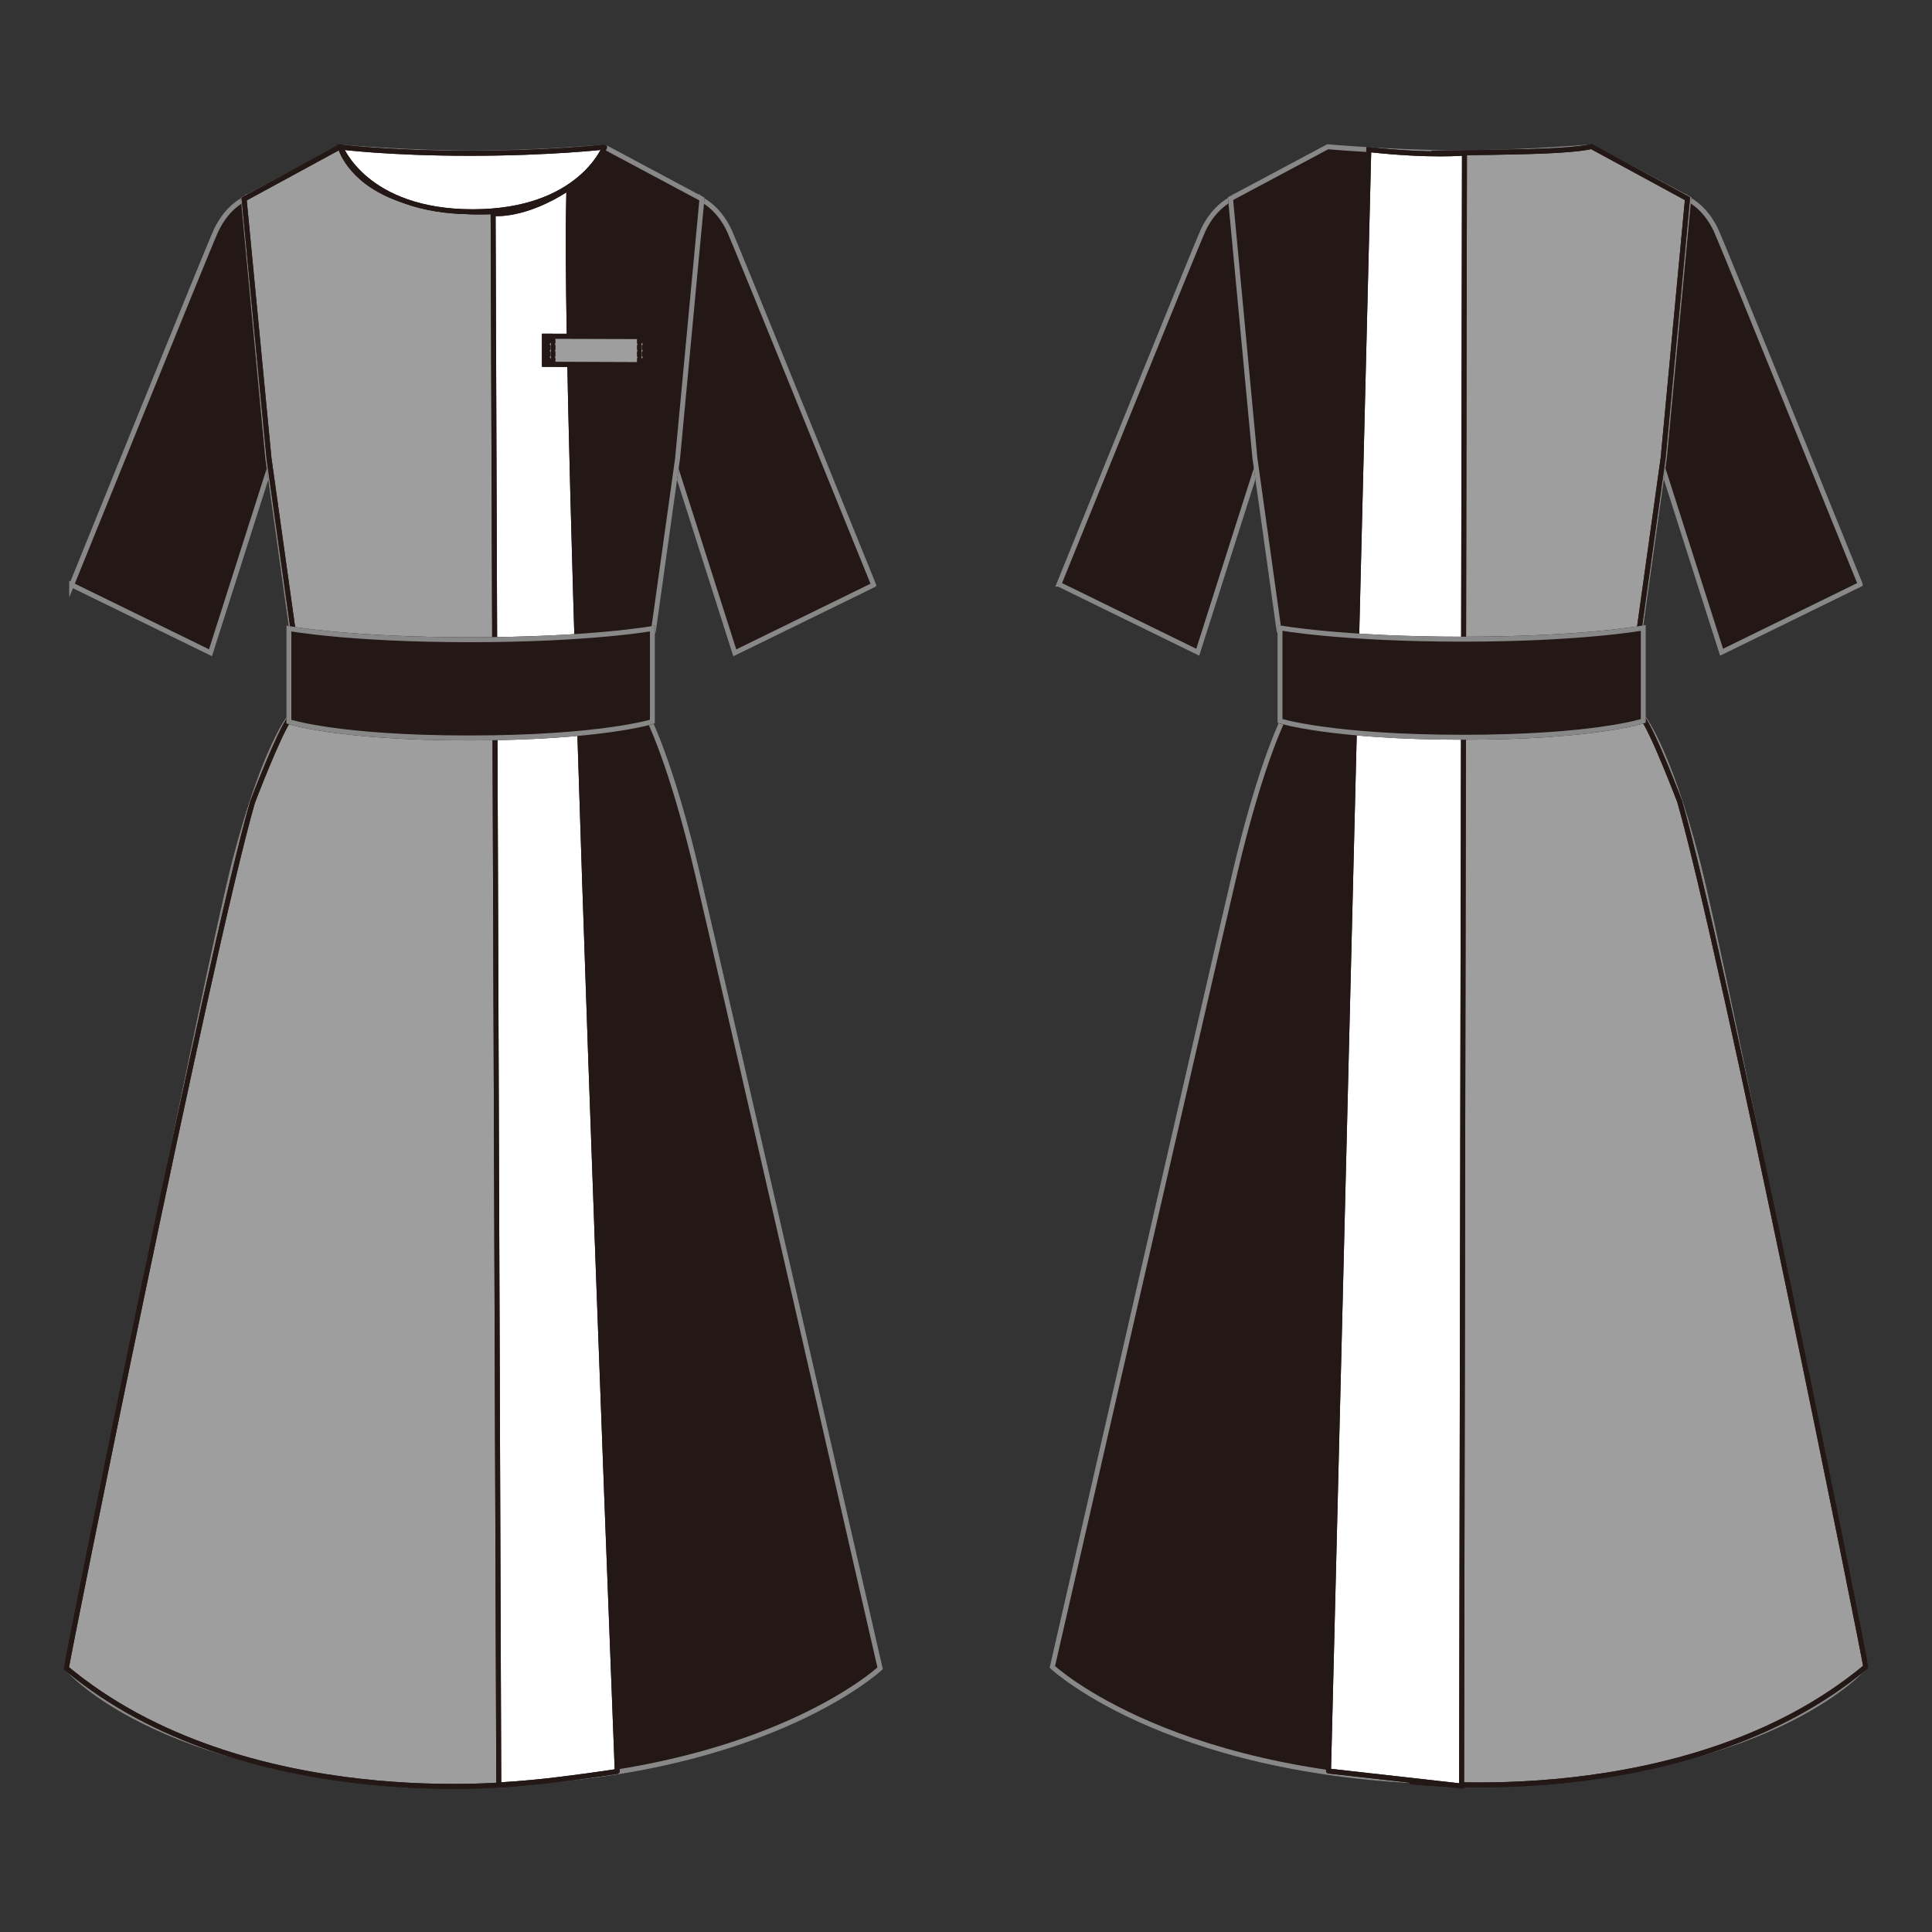<?xml version="1.0" encoding="UTF-8"?>
<svg xmlns="http://www.w3.org/2000/svg" version="1.1" viewBox="0 0 250 250">
  <rect x="0" y="0" width="250" height="250" fill="#333333" stroke="none"/>
  <!-- Generator: Adobe Illustrator 30.0.0, SVG Export Plug-In . SVG Version: 2.1.1 Build 123)  -->
  <defs>
    <style>
      .st0 {
        fill: #231815;
      }

      .st1 {
        stroke: #888;
      }

      .st1, .st2, .st3, .st4, .st5, .st6 {
        fill: none;
      }

      .st1, .st3 {
        stroke-miterlimit: 10;
      }

      .st1, .st3, .st4, .st5, .st6 {
        stroke-width: .64px;
      }

      .st7 {
        fill: #fff;
      }

      .st3, .st4, .st5, .st6 {
        stroke: #231815;
      }

      .st8 {
        isolation: isolate;
      }

      .st9 {
        mix-blend-mode: multiply;
      }

      .st4 {
        stroke-dasharray: 0 0;
      }

      .st4, .st5, .st6 {
        stroke-linecap: round;
        stroke-linejoin: round;
      }

      .st10 {
        fill: #fdfdf9;
      }

      .st5 {
        stroke-dasharray: .42 .42;
      }

      .st11 {
        fill: #9e9e9f;
      }
    </style>
  </defs>
  <g class="st8">
    <g id="_レイヤー_1">
      <g>
        <g class="st9">
          <path class="st0" d="M9.27,75.69S27.08,31.69,27.94,29.86c1.53-3.27,3.75-4.07,3.89-4.24l11.32,17.78-7.77,15.55-8.14,25.52-17.97-8.79Z"/>
          <path class="st3" d="M9.27,75.69S27.08,31.69,27.94,29.86c1.53-3.27,3.75-4.07,3.89-4.24l11.32,17.78-7.77,15.55-8.14,25.52-17.97-8.79Z"/>
          <path class="st1" d="M9.27,75.69S27.08,31.69,27.94,29.86c1.53-3.27,3.75-4.07,3.89-4.24l11.32,17.78-7.77,15.55-8.14,25.52-17.97-8.79Z"/>
          <path class="st0" d="M113.05,75.69s-17.82-44-18.66-45.82c-1.53-3.27-3.76-4.07-3.89-4.24l-11.33,17.78,7.77,15.55,8.14,25.52,17.97-8.79Z"/>
          <path class="st3" d="M113.05,75.69s-17.82-44-18.66-45.82c-1.53-3.27-3.76-4.07-3.89-4.24l-11.33,17.78,7.77,15.55,8.14,25.52,17.97-8.79Z"/>
          <path class="st1" d="M113.05,75.69s-17.82-44-18.66-45.82c-1.53-3.27-3.76-4.07-3.89-4.24l-11.33,17.78,7.77,15.55,8.14,25.52,17.97-8.79Z"/>
          <path class="st0" d="M62.1,91.62l20.25-3.2,2.2-6.76,3.13-22.35,3.15-33.56-12.58-6.72s-8.89.77-17.09.77-17.08-.77-17.08-.77l-12.59,6.72,3.16,33.56,3.12,22.35,2.2,6.76,20.25,3.2"/>
          <path class="st3" d="M62.1,91.62l20.25-3.2,2.2-6.76,3.13-22.35,3.15-33.56-12.58-6.72s-8.89.77-17.09.77-17.08-.77-17.08-.77l-12.59,6.72,3.16,33.56,3.12,22.35,2.2,6.76,20.25,3.2"/>
          <path class="st1" d="M62.1,91.62l20.25-3.2,2.2-6.76,3.13-22.35,3.15-33.56-12.58-6.72s-8.89.77-17.09.77-17.08-.77-17.08-.77l-12.59,6.72,3.16,33.56,3.12,22.35,2.2,6.76,20.25,3.2"/>
          <path class="st0" d="M60.82,93.95c-17.61,0-23.29-1.22-23.29-1.22,0,0-3.27,3.81-7.12,18.55-3.84,14.74-21.55,104.79-21.55,104.79,0,0,12.76,14.74,50.92,14.74s54.11-14.93,54.11-14.93c-1.8-7.86-20.31-88.64-23.6-102.65-3.45-14.74-6.49-20.49-6.49-20.49,0,0-5.68,1.22-23.29,1.22"/>
          <path class="st3" d="M60.82,93.95c-17.61,0-23.29-1.22-23.29-1.22,0,0-3.27,3.81-7.12,18.55-3.84,14.74-21.55,104.79-21.55,104.79,0,0,12.76,14.74,50.92,14.74s54.11-14.93,54.11-14.93c-1.8-7.86-20.31-88.64-23.6-102.65-3.45-14.74-6.49-20.49-6.49-20.49,0,0-5.68,1.22-23.29,1.22"/>
          <path class="st1" d="M60.82,93.95c-17.61,0-23.29-1.22-23.29-1.22,0,0-3.27,3.81-7.12,18.55-3.84,14.74-21.55,104.79-21.55,104.79,0,0,12.76,14.74,50.92,14.74s54.11-14.93,54.11-14.93c-1.8-7.86-20.31-88.64-23.6-102.65-3.45-14.74-6.49-20.49-6.49-20.49,0,0-5.68,1.22-23.29,1.22"/>
          <path class="st10" d="M84.42,93.38s-6.76,2.11-23.73,2.11-23.31-2.11-23.31-2.11"/>
          <path class="st3" d="M84.42,93.38s-6.76,2.11-23.73,2.11-23.31-2.11-23.31-2.11"/>
          <path class="st3" d="M84.42,93.38s-6.76,2.11-23.73,2.11-23.31-2.11-23.31-2.11"/>
          <path class="st11" d="M44.01,19l-12.42,6.75,3.22,33.56,3.13,22.35-.39,11.24c-1.34,1.63-4.88,10.92-4.88,10.92-5.61,19.54-24.1,111.42-24.08,112.05,22.96,19.12,58.75,14.89,58.75,14.89l-3.22-203.39s-6.73.58-12.91-1.8c-6.17-2.38-7.19-6.57-7.19-6.57"/>
          <path class="st3" d="M44.01,19l-12.42,6.75,3.22,33.56,3.13,22.35-.39,11.24c-1.34,1.63-4.88,10.92-4.88,10.92-5.61,19.54-24.1,111.42-24.08,112.05,22.96,19.12,58.75,14.89,58.75,14.89l-3.22-203.39s-6.73.58-12.91-1.8c-6.17-2.38-7.19-6.57-7.19-6.57"/>
          <path class="st3" d="M44.01,19l-12.42,6.75,3.22,33.56,3.13,22.35-.39,11.24c-1.34,1.63-4.88,10.92-4.88,10.92-5.61,19.54-24.1,111.42-24.08,112.05,22.96,19.12,58.75,14.89,58.75,14.89l-3.22-203.39s-6.73.58-12.91-1.8c-6.17-2.38-7.19-6.57-7.19-6.57Z"/>
          <path class="st7" d="M79.87,229.21c-7.78-200.55-6.16-200.34-6.27-204.9-5.75,3.82-9.79,3.32-9.79,3.32l.73,203.33s3.33-.15,7.86-.71c4.53-.56,7.47-1.03,7.47-1.03"/>
          <path class="st3" d="M79.87,229.21c-7.78-200.55-6.16-200.34-6.27-204.9-5.75,3.82-9.79,3.32-9.79,3.32l.73,203.33s3.33-.15,7.86-.71c4.53-.56,7.47-1.03,7.47-1.03"/>
          <path class="st6" d="M79.87,229.21c-7.78-200.55-6.16-200.34-6.27-204.9-5.75,3.82-9.79,3.32-9.79,3.32l.73,203.33s3.33-.15,7.86-.71c4.53-.56,7.47-1.03,7.47-1.03Z"/>
          <polygon class="st11" points="83.96 47.2 70.45 47.15 70.45 43.5 83.96 43.54 83.96 47.2"/>
          <polygon class="st3" points="83.96 47.2 70.45 47.15 70.45 43.5 83.96 43.54 83.96 47.2"/>
          <polygon class="st3" points="83.96 47.2 70.45 47.15 70.45 43.5 83.96 43.54 83.96 47.2"/>
          <line class="st4" x1="71.23" y1="46.77" x2="71.22" y2="46.77"/>
          <line class="st5" x1="70.89" y1="46.02" x2="70.89" y2="44.54"/>
          <line class="st4" x1="71.22" y1="44" x2="71.24" y2="44"/>
          <line class="st5" x1="71.56" y1="44.75" x2="71.56" y2="46.23"/>
          <path class="st6" d="M71.56,46.44v.32h-.32M71.24,44h.32v.32M70.89,44.33v-.32h.32M71.22,46.77h-.32v-.32"/>
          <line class="st4" x1="83.08" y1="46.77" x2="83.07" y2="46.77"/>
          <line class="st5" x1="82.74" y1="46.02" x2="82.74" y2="44.54"/>
          <line class="st4" x1="83.07" y1="44" x2="83.08" y2="44"/>
          <line class="st5" x1="83.41" y1="44.75" x2="83.41" y2="46.23"/>
          <path class="st6" d="M83.41,46.44v.32h-.32M83.09,44h.32v.32M82.74,44.33v-.32h.32M83.06,46.77h-.32v-.32"/>
          <path class="st0" d="M84.42,93.38s-6.76,2.11-23.73,2.11-23.31-2.11-23.31-2.11v-12.05s7.88,1.45,23.43,1.45,23.61-1.45,23.61-1.45v12.05Z"/>
          <path class="st3" d="M84.42,93.38s-6.76,2.11-23.73,2.11-23.31-2.11-23.31-2.11v-12.05s7.88,1.45,23.43,1.45,23.61-1.45,23.61-1.45v12.05Z"/>
          <path class="st1" d="M84.42,93.38s-6.76,2.11-23.73,2.11-23.31-2.11-23.31-2.11v-12.05s7.88,1.45,23.43,1.45,23.61-1.45,23.61-1.45v12.05Z"/>
          <path class="st7" d="M78.24,19.03s-3.2,8.37-17.08,8.37-17.08-8.37-17.08-8.37c0,0,6.27.81,16.69.81s17.47-.81,17.47-.81"/>
          <path class="st3" d="M78.24,19.03s-3.2,8.37-17.08,8.37-17.08-8.37-17.08-8.37c0,0,6.27.81,16.69.81s17.47-.81,17.47-.81"/>
          <path class="st6" d="M78.24,19.03s-3.2,8.37-17.08,8.37-17.08-8.37-17.08-8.37c0,0,6.27.81,16.69.81s17.47-.81,17.47-.81Z"/>
          <rect class="st2" x="5" y="15.27" width="112.51" height="219.47"/>
          <rect class="st2" x="5" y="15.27" width="112.51" height="219.47"/>
        </g>
        <g class="st9">
          <path class="st0" d="M240.72,75.61s-17.8-43.97-18.65-45.79c-1.53-3.26-3.75-4.07-3.88-4.23l-11.32,17.76,7.76,15.54,8.14,25.51,17.95-8.79Z"/>
          <path class="st3" d="M240.72,75.61s-17.8-43.97-18.65-45.79c-1.53-3.26-3.75-4.07-3.88-4.23l-11.32,17.76,7.76,15.54,8.14,25.51,17.95-8.79Z"/>
          <path class="st1" d="M240.72,75.61s-17.8-43.97-18.65-45.79c-1.53-3.26-3.75-4.07-3.88-4.23l-11.32,17.76,7.76,15.54,8.14,25.51,17.95-8.79Z"/>
          <path class="st0" d="M137.02,75.61s17.8-43.97,18.65-45.79c1.53-3.26,3.75-4.07,3.89-4.23l11.32,17.76-7.76,15.54-8.13,25.51-17.96-8.79Z"/>
          <path class="st3" d="M137.02,75.61s17.8-43.97,18.65-45.79c1.53-3.26,3.75-4.07,3.89-4.23l11.32,17.76-7.76,15.54-8.13,25.51-17.96-8.79Z"/>
          <path class="st1" d="M137.02,75.61s17.8-43.97,18.65-45.79c1.53-3.26,3.75-4.07,3.89-4.23l11.32,17.76-7.76,15.54-8.13,25.51-17.96-8.79Z"/>
          <path class="st0" d="M187.94,91.53l-20.24-3.2-2.2-6.76-3.12-22.33-3.15-33.54,12.57-6.71s8.88.77,17.07.77,17.07-.77,17.07-.77l12.58,6.71-3.15,33.54-3.13,22.33-2.2,6.76-20.24,3.2"/>
          <path class="st3" d="M187.94,91.53l-20.24-3.2-2.2-6.76-3.12-22.33-3.15-33.54,12.57-6.71s8.88.77,17.07.77,17.07-.77,17.07-.77l12.58,6.71-3.15,33.54-3.13,22.33-2.2,6.76-20.24,3.2"/>
          <path class="st1" d="M187.94,91.53l-20.24-3.2-2.2-6.76-3.12-22.33-3.15-33.54,12.57-6.71s8.88.77,17.07.77,17.07-.77,17.07-.77l12.58,6.71-3.15,33.54-3.13,22.33-2.2,6.76-20.24,3.2"/>
          <path class="st0" d="M189.21,93.86c17.59,0,23.27-1.22,23.27-1.22,0,0,3.27,3.81,7.11,18.54,3.83,14.72,21.54,104.71,21.54,104.71,0,0-12.75,14.73-50.89,14.73s-54.07-14.92-54.07-14.92c1.79-7.85,20.29-88.58,23.58-102.58,3.45-14.73,6.49-20.47,6.49-20.47,0,0,5.67,1.22,23.27,1.22"/>
          <path class="st3" d="M189.21,93.86c17.59,0,23.27-1.22,23.27-1.22,0,0,3.27,3.81,7.11,18.54,3.83,14.72,21.54,104.71,21.54,104.71,0,0-12.75,14.73-50.89,14.73s-54.07-14.92-54.07-14.92c1.79-7.85,20.29-88.58,23.58-102.58,3.45-14.73,6.49-20.47,6.49-20.47,0,0,5.67,1.22,23.27,1.22"/>
          <path class="st1" d="M189.21,93.86c17.59,0,23.27-1.22,23.27-1.22,0,0,3.27,3.81,7.11,18.54,3.83,14.72,21.54,104.71,21.54,104.71,0,0-12.75,14.73-50.89,14.73s-54.07-14.92-54.07-14.92c1.79-7.85,20.29-88.58,23.58-102.58,3.45-14.73,6.49-20.47,6.49-20.47,0,0,5.67,1.22,23.27,1.22"/>
          <path class="st10" d="M165.63,93.29s6.76,2.11,23.71,2.11,23.3-2.11,23.3-2.11"/>
          <path class="st3" d="M165.63,93.29s6.76,2.11,23.71,2.11,23.3-2.11,23.3-2.11"/>
          <path class="st3" d="M165.63,93.29s6.76,2.11,23.71,2.11,23.3-2.11,23.3-2.11"/>
          <path class="st11" d="M205.95,18.97l12.41,6.74-3.15,33.54-3.12,22.33.39,11.23c1.34,1.63,4.87,10.91,4.87,10.91,5.61,19.53,24.09,111.34,24.07,111.97-22.94,19.11-58.71,14.88-58.71,14.88l2.84-210.76s5.59-.02,12.19-.19c6.63-.17,8.2-.66,8.2-.66"/>
          <path class="st3" d="M205.95,18.97l12.41,6.74-3.15,33.54-3.12,22.33.39,11.23c1.34,1.63,4.87,10.91,4.87,10.91,5.61,19.53,24.09,111.34,24.07,111.97-22.94,19.11-58.71,14.88-58.71,14.88l2.84-210.76s5.59-.02,12.19-.19c6.63-.17,8.2-.66,8.2-.66"/>
          <path class="st3" d="M205.95,18.97l12.41,6.74-3.15,33.54-3.12,22.33.39,11.23c1.34,1.63,4.87,10.91,4.87,10.91,5.61,19.53,24.09,111.34,24.07,111.97-22.94,19.11-58.71,14.88-58.71,14.88l2.84-210.76s5.59-.02,12.19-.19c6.63-.17,8.2-.66,8.2-.66Z"/>
          <path class="st7" d="M171.91,229.18s5.1-205.26,5.21-209.82c7.94.88,12.38.45,12.38.45l-.37,211.3-17.22-1.94Z"/>
          <path class="st3" d="M171.91,229.18s5.1-205.26,5.21-209.82c7.94.88,12.38.45,12.38.45l-.37,211.3-17.22-1.94Z"/>
          <path class="st6" d="M171.91,229.18s5.1-205.26,5.21-209.82c7.94.88,12.38.45,12.38.45l-.37,211.3-17.22-1.94Z"/>
          <path class="st0" d="M165.63,93.29s6.76,2.11,23.71,2.11,23.3-2.11,23.3-2.11v-12.04s-7.87,1.46-23.41,1.46-23.6-1.46-23.6-1.46v12.04Z"/>
          <path class="st3" d="M165.63,93.29s6.76,2.11,23.71,2.11,23.3-2.11,23.3-2.11v-12.04s-7.87,1.46-23.41,1.46-23.6-1.46-23.6-1.46v12.04Z"/>
          <path class="st1" d="M165.63,93.29s6.76,2.11,23.71,2.11,23.3-2.11,23.3-2.11v-12.04s-7.87,1.46-23.41,1.46-23.6-1.46-23.6-1.46v12.04Z"/>
          <rect class="st2" x="132.55" y="15.37" width="112.45" height="219.37"/>
          <rect class="st2" x="132.55" y="15.37" width="112.45" height="219.37"/>
        </g>
      </g>
    </g>
  </g>
</svg>